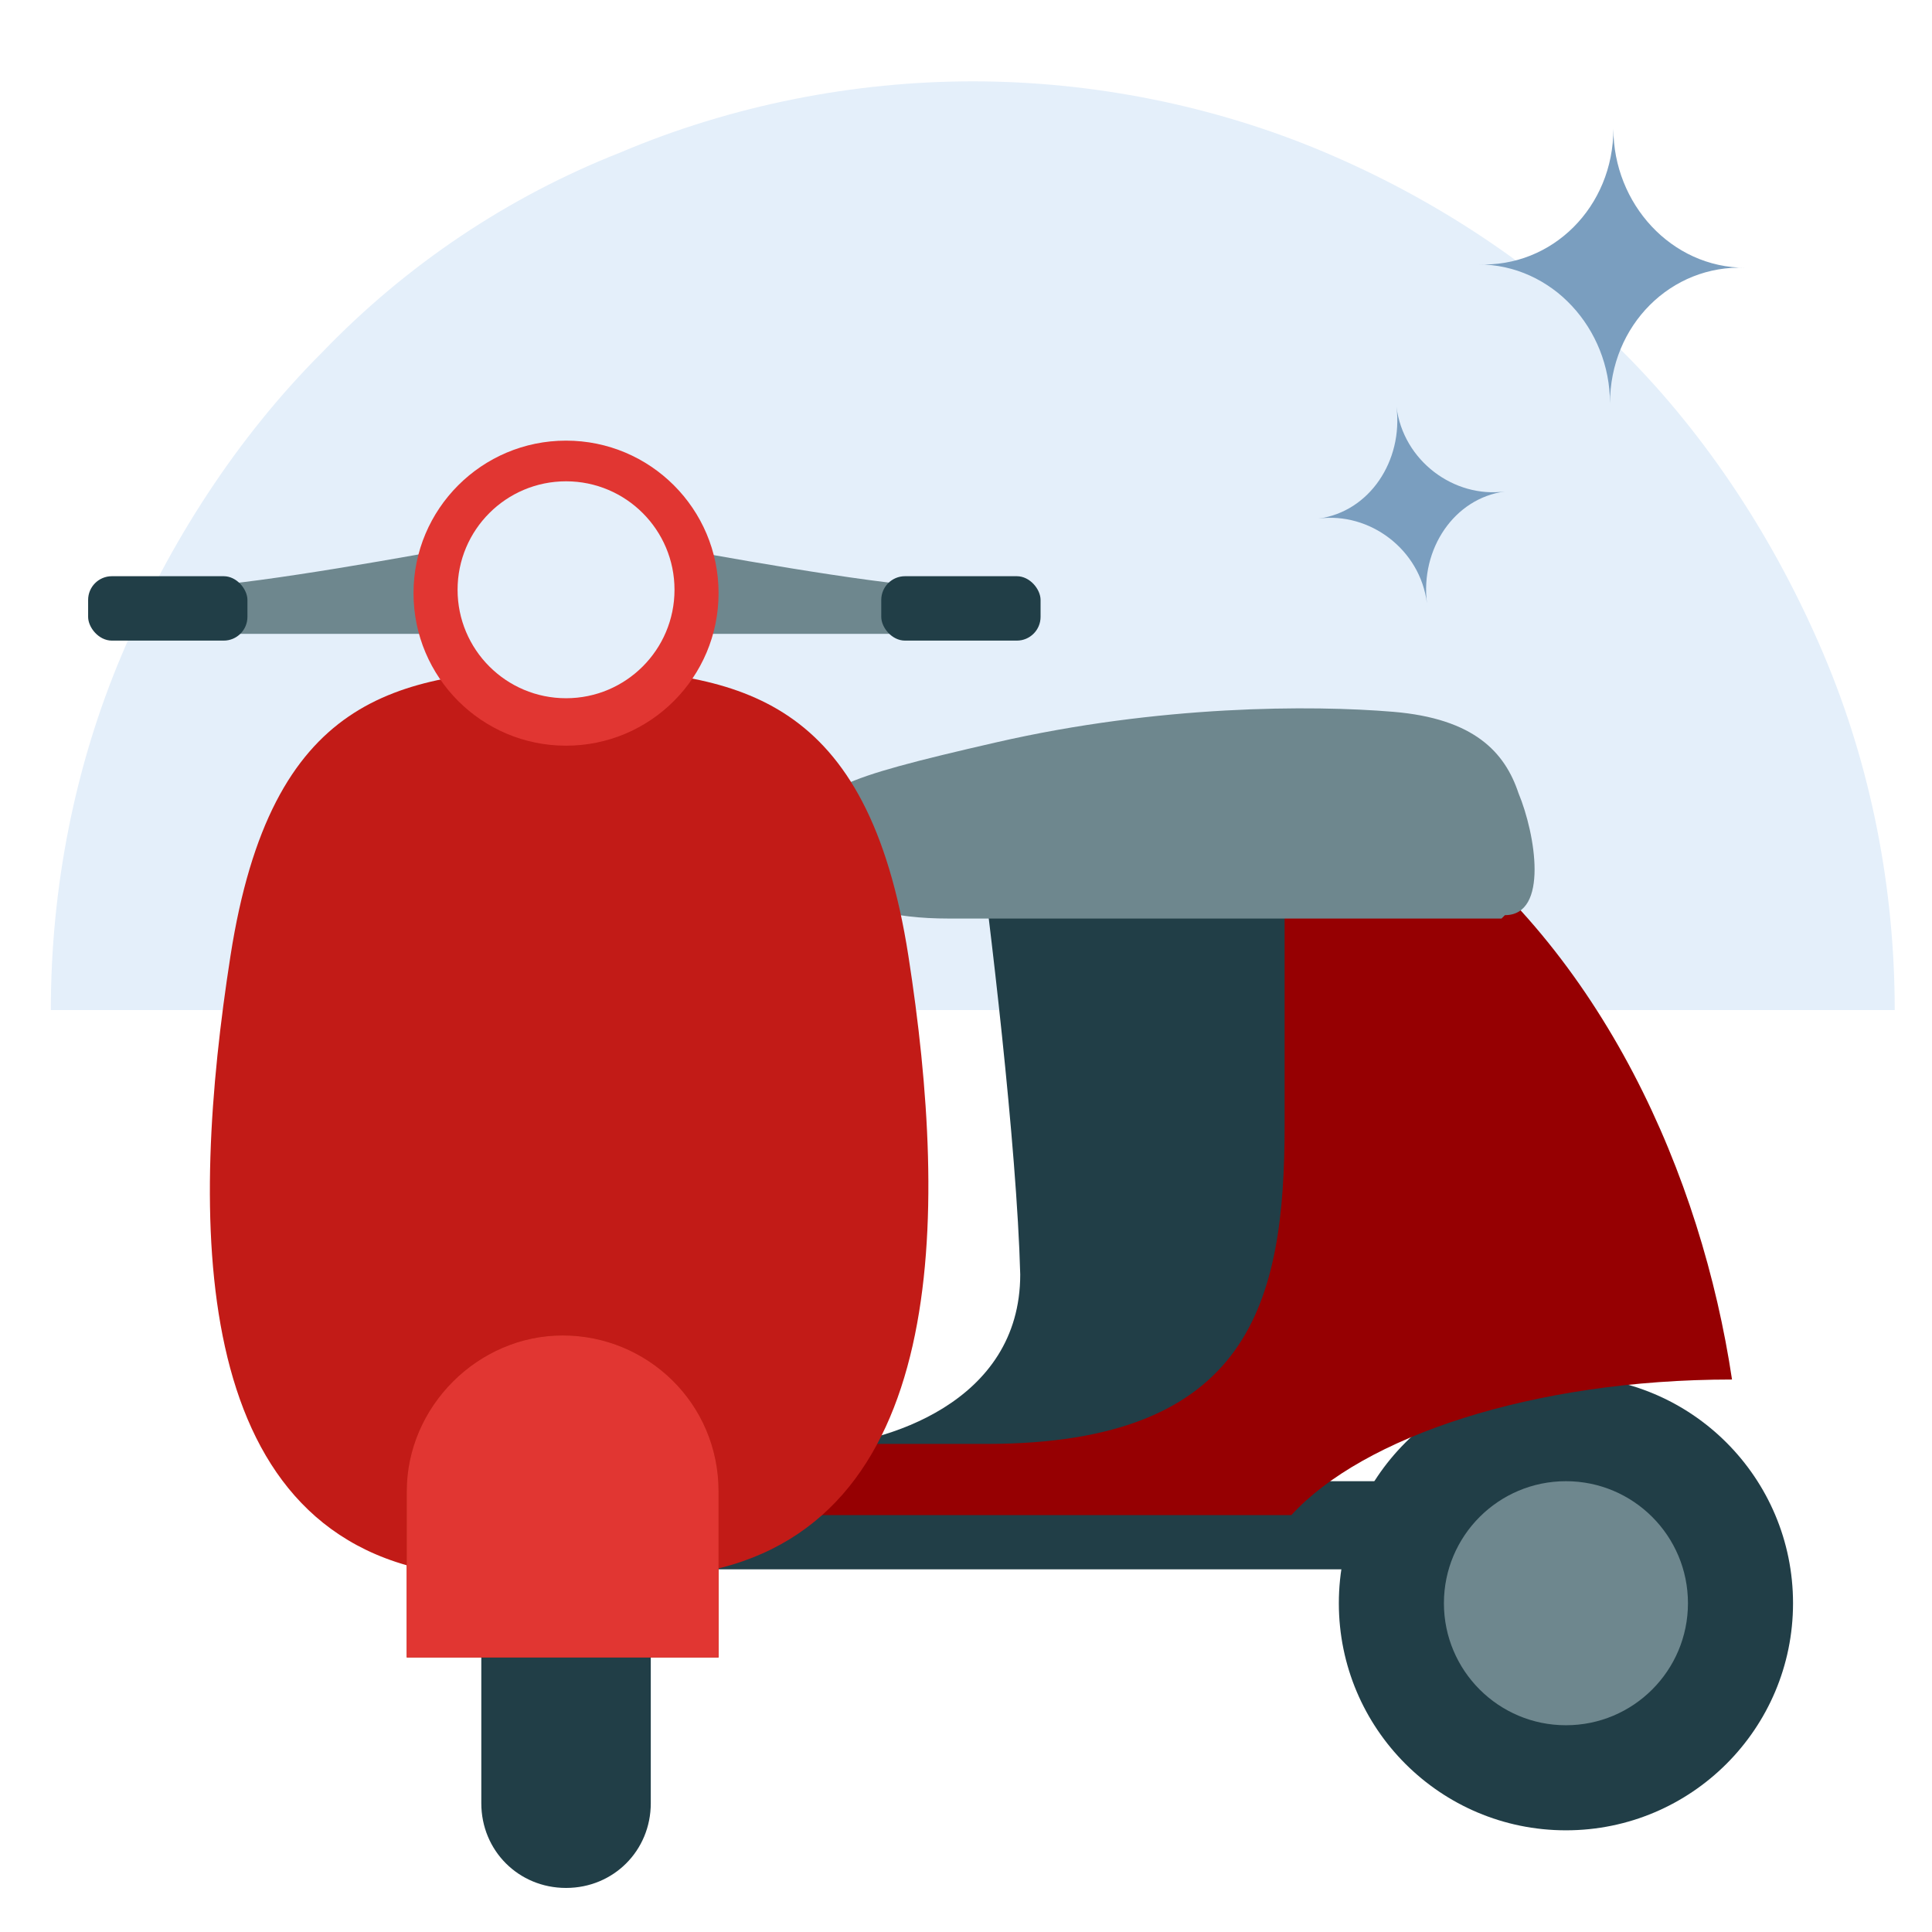 <?xml version="1.0" encoding="UTF-8"?>
<svg xmlns="http://www.w3.org/2000/svg" width="57" height="57" version="1.1" viewBox="0 0 57 57">
  <defs>
    <style>
      .cls-1 {
        fill: #e13632;
      }

      .cls-2 {
        fill: #213e47;
      }

      .cls-3 {
        fill: #960002;
      }

      .cls-3, .cls-4 {
        fill-rule: evenodd;
      }

      .cls-5 {
        fill: none;
      }

      .cls-6 {
        fill: #6e878e;
      }

      .cls-7 {
        fill: #e4effa;
      }

      .cls-8, .cls-4 {
        fill: #c21b17;
      }

      .cls-9 {
        fill: #a8c3dd;
      }

      .cls-10 {
        fill: #ab1f08;
      }

      .cls-11 {
        fill: #7a9ebf;
      }
    </style>
  </defs>
  <!-- Generator: Adobe Illustrator 28.6.0, SVG Export Plug-In . SVG Version: 1.2.0 Build 709)  -->
  <g>
    <g id="Layer_1">
      <path class="cls-7" d="M1.5,29.8c0-3.6.7-7.2,2.1-10.5,1.4-3.3,3.4-6.4,5.9-8.9,2.5-2.6,5.5-4.6,8.8-5.9,3.3-1.4,6.9-2.1,10.4-2.1s7.1.7,10.4,2.1c3.3,1.4,6.3,3.4,8.8,5.9,2.5,2.5,4.5,5.6,5.9,8.9,1.4,3.3,2.1,6.9,2.1,10.5H1.5Z"/>
      <path class="cls-9" d="M33.9,30.5c0-4.3,5-4.5,5,0v10.4h-5v-10.4Z"/>
      <rect class="cls-2" x="17.7" y="43.7" width="28.9" height="2.6"/>
      <circle class="cls-2" cx="46.2" cy="47.3" r="6.7"/>
      <circle class="cls-6" cx="46.2" cy="47.3" r="3.6"/>
      <path class="cls-2" d="M37.9,24.2h-9.1c.4,2.9,1.2,9.6,1.3,13.4,0,3.8-4,5-6.1,5.1h14.5l-.6-18.5Z"/>
      <path class="cls-3" d="M38.1,44.7h-21.4v-2.1h12.4c7.8,0,8.8-4.2,8.8-9.4v-9h4c5.4,3.9,8.3,10.5,9.2,16.5-5.9,0-10.9,1.7-13,4Z"/>
      <path class="cls-6" d="M44.4,27c1.3,0,.9-2.4.4-3.6-.4-1.2-1.3-2.2-3.7-2.4-2.4-.2-6.9-.2-11.7.9-4.8,1.1-5.4,1.4-5.4,2.6s.5,2.6,4,2.6h16.3Z"/>
      <path class="cls-8" d="M16.4,19.7c-4.7.2-8.4.8-9.6,8.5-1.2,7.7-1.3,17,6.2,18.2,1.9.4,3.2.4,3.8.4.6,0,1.9,0,3.8-.4,7.4-1.3,7.4-10.5,6.2-18.2-1.2-7.7-5-8.3-9.6-8.5h-.6Z"/>
      <path class="cls-4" d="M16.7,46.8v-27.1h.2c4.7.2,8.4.8,9.6,8.5,1.2,7.7,1.3,17-6.2,18.2-1.8.4-3.1.4-3.7.4Z"/>
      <path class="cls-8" d="M24.1,28.6c.3-5.2-3.7-8.3-8.8-8.4-6.1,0-7.5,5.4-8,13.1-.5,7.7,4.3,8.9,8.7,8.9,6.3,0,7.7-7.7,8.1-13.6Z"/>
      <path class="cls-4" d="M16.7,43.7v-23.4c5.1.3,9.2,3.5,8.8,8.9-.4,6.3-1.9,14.5-8.7,14.5h-.1Z"/>
      <path class="cls-8" d="M16.7,21.3v23.5h5.3c1.2-1.6,3.5-4.1,2.9-4.3-4.7-2.2-8.2-3.6-8.2-19.2Z"/>
      <path class="cls-6" d="M19,16c2.1.4,6.6,1.2,8.4,1.3v1.4h-8.4c-2.4,0-1-1.8,0-2.7Z"/>
      <path class="cls-6" d="M14.3,16c-2.1.4-6.6,1.2-8.4,1.3v1.4h8.4c2.4,0,1-1.8,0-2.7Z"/>
      <circle class="cls-1" cx="16.7" cy="17.5" r="4.5"/>
      <circle class="cls-7" cx="16.7" cy="17.4" r="3.2"/>
      <rect class="cls-2" x="26" y="17" width="4.7" height="1.9" rx=".7" ry=".7"/>
      <rect class="cls-2" x="2.6" y="17" width="4.7" height="1.9" rx=".7" ry=".7"/>
      <path class="cls-2" d="M16.7,42.2h0c1.4,0,2.5,1.1,2.5,2.5v8.5c0,1.4-1.1,2.5-2.5,2.5h0c-1.4,0-2.5-1.1-2.5-2.5v-8.5c0-1.4,1.1-2.5,2.5-2.5Z"/>
      <path class="cls-10" d="M21.2,48.9h-9.2v-4.9c0-2.5,2.1-4.6,4.6-4.6s4.6,2,4.6,4.6v4.9Z"/>
      <path class="cls-1" d="M21.2,48.9h-9.2v-4.9c0-2.5,2.1-4.6,4.6-4.6s4.6,2,4.6,4.6v4.9Z"/>
      <rect class="cls-5" x=".5" y="-10.8" width="74" height="74"/>
      <path class="cls-11" d="M41.2,12c.2,1.6-.8,3.1-2.3,3.3,1.5-.2,3,.9,3.2,2.5-.2-1.6.8-3.1,2.3-3.3-1.5.2-3-.9-3.2-2.5Z"/>
      <path class="cls-11" d="M47.6,3.8c0,2.3-1.8,4.1-4,4,2.2,0,3.9,1.9,3.9,4.1,0-2.3,1.8-4.1,4-4-2.2,0-3.9-1.9-3.9-4.1Z"/>
    </g>
  </g>
</svg>